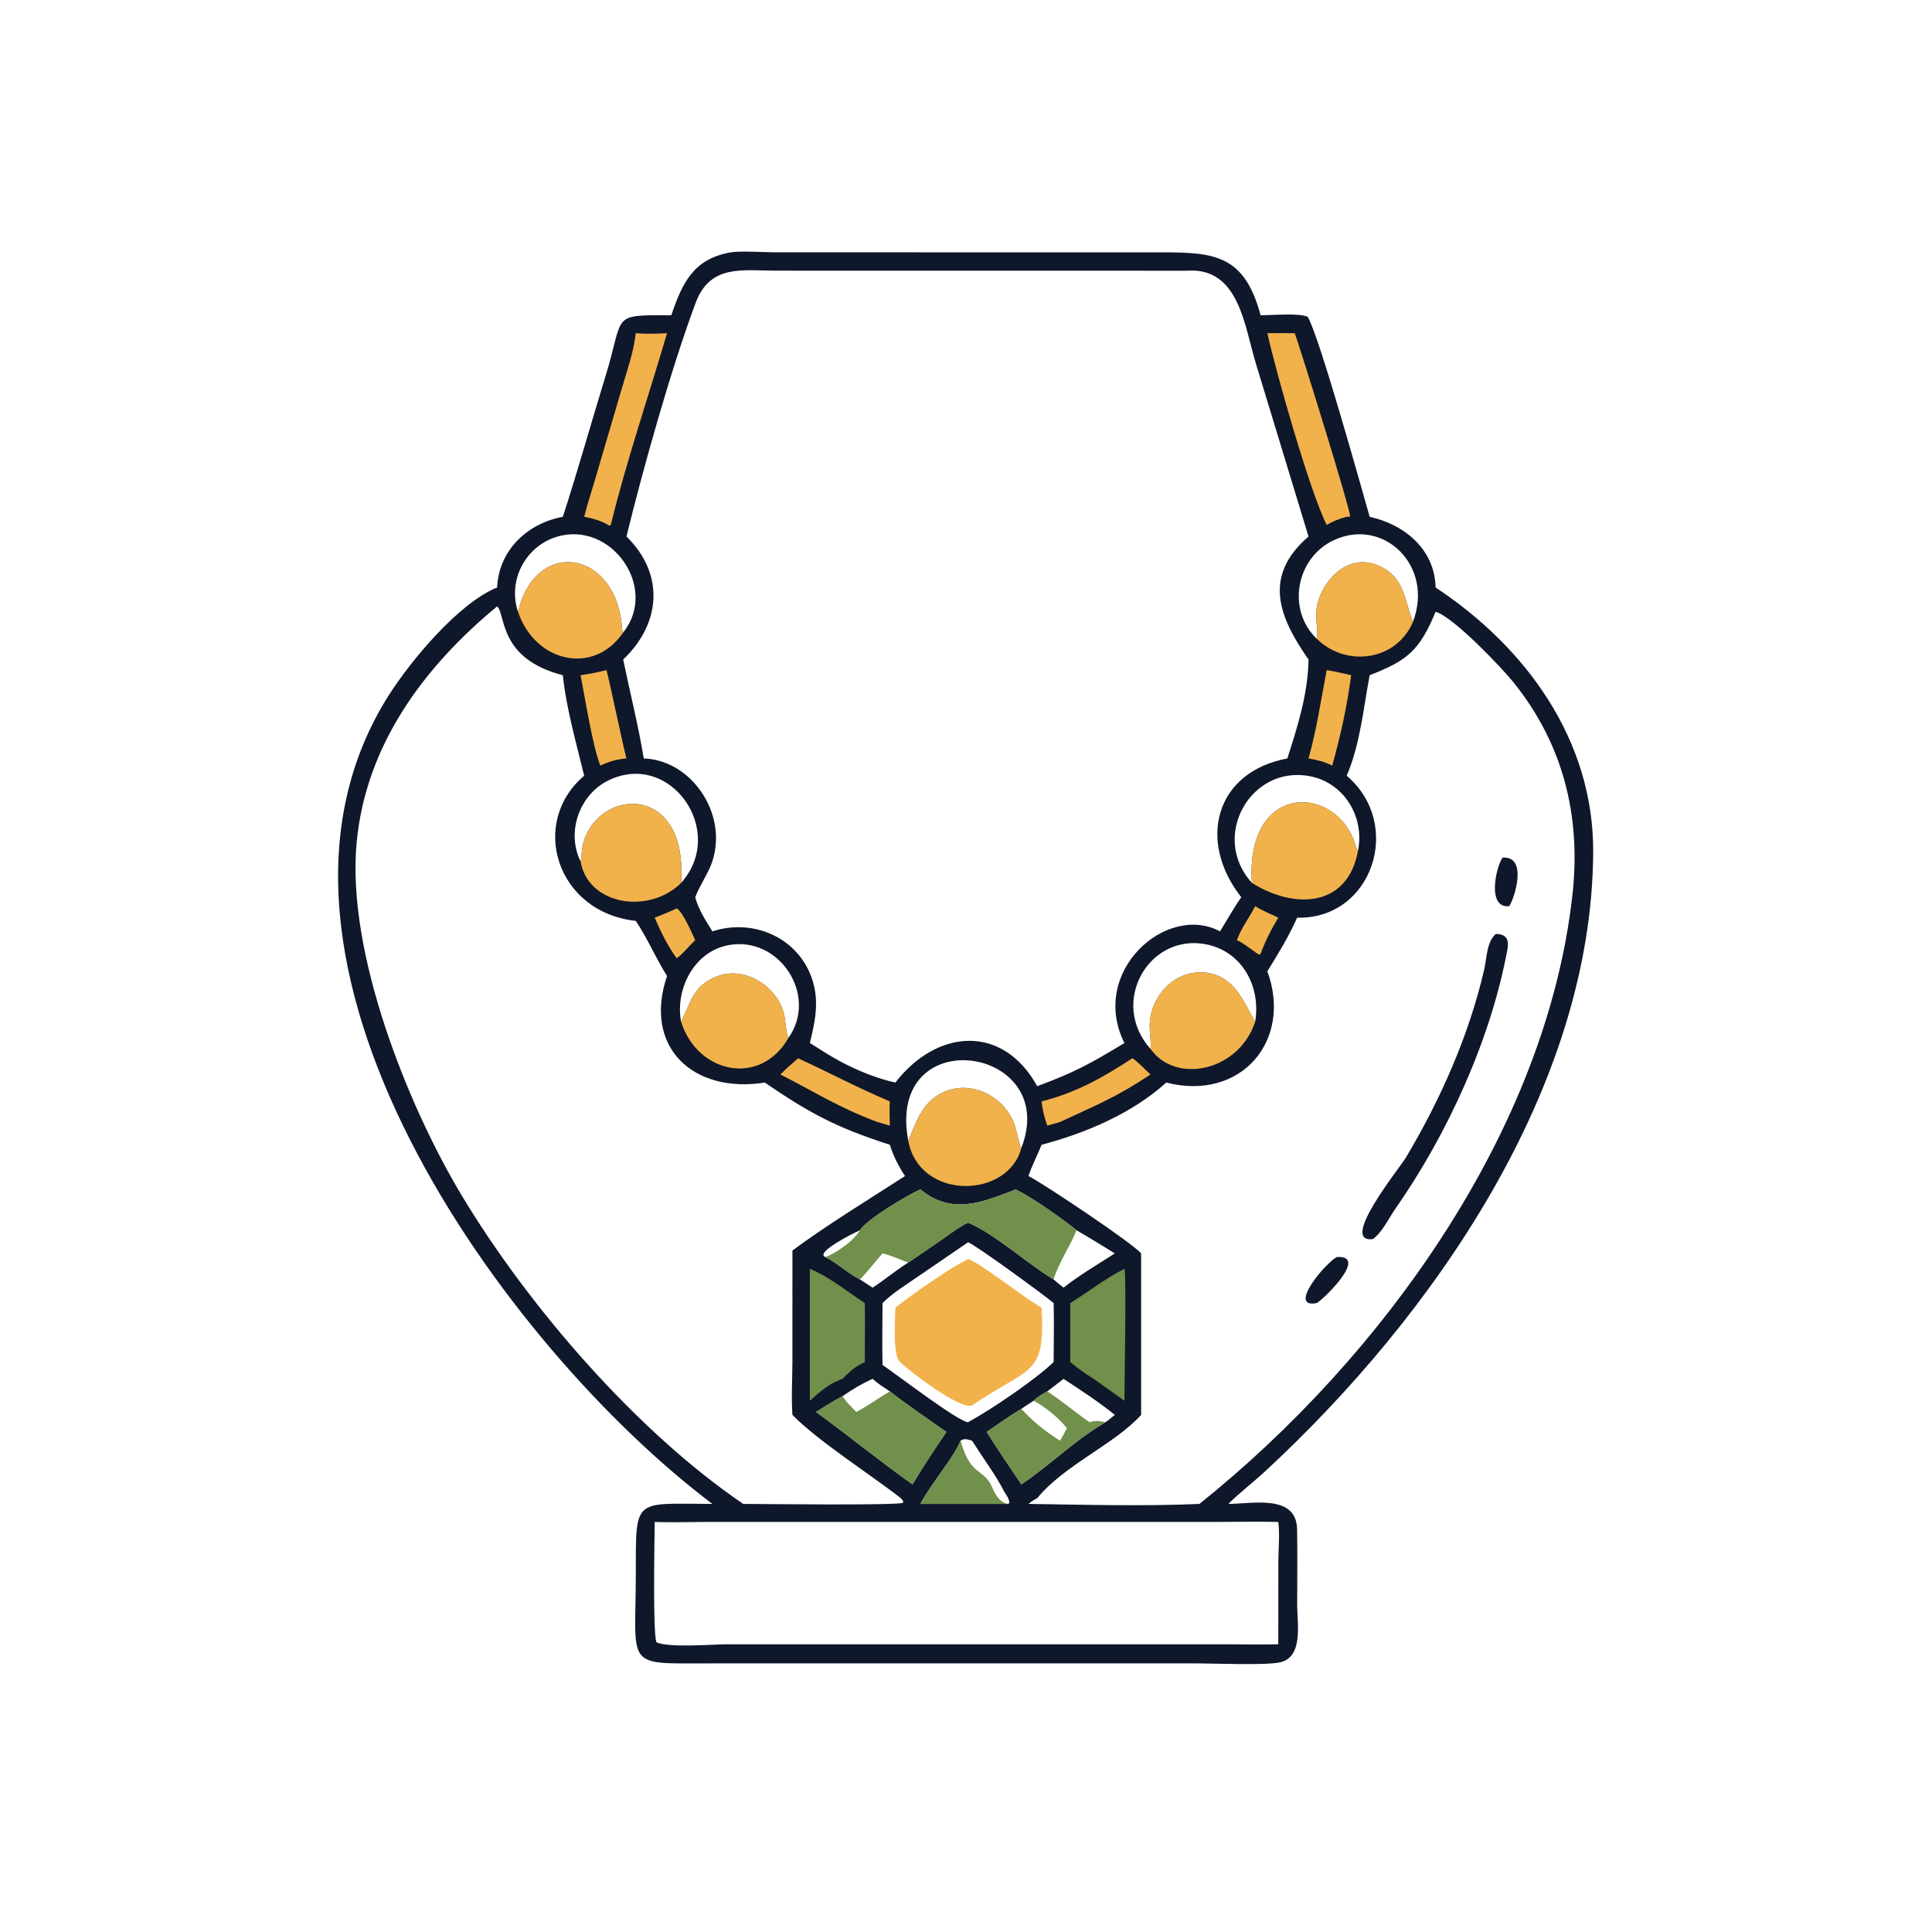 <svg xmlns="http://www.w3.org/2000/svg" xmlns:xlink="http://www.w3.org/1999/xlink" width="256" height="256"><path fill="#0F172A" transform="scale(0.5 0.5)" d="M193.683 66.878C196.313 66.449 202.454 66.86 205.484 66.864L307.865 66.873C322.115 66.858 329.806 67.709 334.071 83.544C337.168 83.558 343.946 82.895 346.525 83.932C349.378 88.254 360.98 129.962 362.977 136.957C372.202 138.987 380.219 145.568 380.448 155.69C404.405 171.53 422.378 196.14 422.213 225.874C421.866 288.223 379.905 348.628 335.303 389.889C332.108 392.845 328.609 395.483 325.53 398.552C332.014 398.525 343.578 395.889 343.746 405.33C343.866 412.056 343.764 418.802 343.765 425.53C343.766 430.107 345.493 439.125 339.24 440.536C335.489 441.383 321.749 440.82 316.875 440.806L188.352 440.818C165.157 440.816 168.496 442.346 168.501 416.532C168.506 396.67 168.003 398.515 188.786 398.552C133.996 357.217 58.605 254.217 103.044 184.228C108.875 175.043 121.604 159.77 131.746 155.69C132.176 145.852 139.718 138.697 149.158 136.957C153.194 124.521 156.702 111.924 160.545 99.427C165.541 83.178 161.614 83.509 177.91 83.544C180.794 75.003 183.806 68.534 193.683 66.878ZM314.472 71.743L205.729 71.727C196.887 71.72 188.229 69.955 184.403 80.141C177.938 97.353 170.308 124.576 166.019 142.19C176.185 152.092 175.189 165.245 165.15 174.781C166.942 183.487 169.157 192.241 170.61 201C181.722 201.379 190.278 212.299 189.726 223.046C189.38 229.762 186.559 232.103 184.234 237.776C185.163 241.136 186.983 243.882 188.786 246.823C199.669 243.259 211.739 248.529 215.306 259.743C217.143 265.516 216.006 270.717 214.623 276.414C216.007 277.233 217.332 278.139 218.705 278.973C224.287 282.475 230.826 285.454 237.293 286.89C248.154 272.768 265.669 271.201 274.868 287.853C285.043 284.079 289.075 281.792 297.985 276.414C288.545 257.52 309.108 239.22 323.325 246.823C325.194 243.788 326.9 240.697 328.958 237.776C317.27 222.951 321.933 204.596 341.151 201C343.886 192.564 346.646 183.722 346.775 174.781C338.882 163.519 334.584 152.651 346.775 142.19L332.853 96.448C329.797 86.559 328.437 70.67 314.472 71.743ZM131.746 160.695C112.227 176.826 96.929 197.513 94.51 223.312C91.784 252.377 108.008 292.94 122.398 316.87C140.148 346.39 168.833 379.45 196.966 398.552C201.504 398.561 237.576 399.004 239.3 398.256L239.348 397.777L238.748 397.045C230.533 390.625 216.901 382.011 210.001 374.959C209.672 370.297 209.996 365.452 210 360.768L210.001 331.406C218.563 325.006 230.711 317.565 239.84 311.657C238.142 309.125 236.726 306.292 235.814 303.378C221.491 298.748 214.586 295.014 202.671 286.89C183.694 289.893 170.363 277.503 176.77 258.652C173.778 253.916 171.594 248.656 168.481 244.045C147.417 241.739 140.152 218.009 154.812 205.581C152.731 196.892 150.08 187.833 149.158 178.935C131.973 174.544 134.065 162.705 131.746 160.695ZM380.448 162.117C376.186 172.496 372.8 175.126 362.977 178.935C361.296 187.819 360.473 197.168 356.894 205.581C372.128 218.603 363.559 243.718 343.749 243.191C341.56 248.187 338.71 252.769 335.865 257.406C342.611 275.838 328.795 291.951 309.068 286.89C300.015 295.091 287.702 300.287 276.027 303.378C274.947 306.16 273.478 308.827 272.557 311.657C277.023 313.978 300.133 329.444 302.411 332.169L302.411 374.959C295.488 382.677 282.059 388.232 274.868 397.045C273.988 397.44 273.313 397.957 272.557 398.552C286.925 398.767 303.57 399.202 317.867 398.552C366.329 359.719 409.83 299.514 416.722 237.049C419.013 216.288 414.286 197.228 401.084 180.813C398.086 177.086 385.245 163.528 380.448 162.117ZM186.184 403.336C181.964 403.363 177.718 403.475 173.5 403.336C173.466 407.957 172.974 432.717 173.954 435.2C177.063 436.766 188.862 435.754 192.743 435.754L326.696 435.756C330.717 435.792 334.741 435.855 338.762 435.756L338.775 413.767C338.786 410.348 339.194 406.726 338.762 403.336C333.077 403.198 327.37 403.332 321.683 403.333L186.184 403.336ZM256.55 329.217L242.956 338.516C239.925 340.605 236.479 342.721 233.877 345.33C233.873 350.786 233.755 356.27 233.877 361.724C237.267 364.002 254.029 376.832 256.55 376.9C262.71 373.527 274.229 365.75 279.225 360.957C279.224 355.763 279.368 350.52 279.225 345.33C277.208 343.551 258.462 329.854 256.55 329.217ZM243.918 315.221C240.548 316.639 229.662 323.178 227.901 326.031C226.4 328.704 221.434 332.239 218.705 333.12C221.964 334.75 224.664 337.4 227.901 339.065L231.252 341.243C234.479 339.143 237.42 336.651 240.695 334.601L249.47 328.597C251.744 327.024 254.042 325.191 256.55 324.011C263.619 326.956 272.203 334.873 279.225 339.065C280.608 334.467 283.513 330.506 285.277 326.031C281.352 322.831 273.636 317.402 269.208 315.221C260.395 318.539 252.44 322.176 243.918 315.221ZM223.298 369.989C220.896 371.28 218.568 372.752 216.246 374.182C224.863 380.446 233.122 387.203 241.819 393.368C244.654 388.627 247.707 384.05 250.804 379.479C245.778 375.956 240.655 372.5 235.814 368.727C234.247 367.687 232.644 366.686 231.252 365.414C228.391 366.683 225.875 368.226 223.298 369.989ZM273.933 371.202C272.844 371.919 271.739 372.62 270.664 373.358C267.524 375.265 264.52 377.397 261.495 379.479C264.414 384.192 267.596 388.75 270.664 393.368C277.996 388.476 284.449 382.037 291.97 377.504L292.951 376.9C291.457 376.598 290.213 376.381 288.748 376.9C284.933 374.276 281.437 371.255 277.536 368.727C276.278 369.453 274.972 370.17 273.933 371.202ZM153.852 228.287C154.194 227.002 154.101 225.688 154.36 224.397C157.451 208.956 182.392 206.634 180.496 233.982C192.738 220.326 177.715 198.792 161.256 206.808C153.497 210.586 150.044 220.555 153.852 228.287ZM348.933 169.254C349.686 166.934 347.741 162.941 349.795 157.97C352.459 151.525 358.727 146.789 365.694 150.061C372.269 153.148 372.118 158.915 374.443 164.821C380.119 149.897 366.611 137.045 353.512 143.136C343.424 147.827 340.945 161.625 348.933 169.254ZM304.909 277.993C305.172 275.015 304.254 272.565 304.946 269.194C306.468 261.782 313.421 256.129 321.132 258.049C327.442 259.619 329.722 265.75 332.629 270.798C334.203 261.473 329.176 251.983 319.375 250.209C304.289 247.478 293.935 265.76 304.909 277.993ZM331.778 233.982C330.015 208.114 352.569 207.661 358.653 222.329C359.106 223.421 359.226 224.529 359.869 225.554C361.701 216.623 356.338 207.543 347.247 205.722C331.496 202.567 320.593 221.699 331.778 233.982ZM137.268 162.117C141.842 142.928 162.153 145.565 164.665 164.66C164.791 165.617 164.736 166.74 165.15 167.611C174.63 155.786 161.98 137.812 147.474 142.279C139.196 144.828 134.522 153.839 137.268 162.117ZM180.496 270.798C183.047 265.683 183.681 261.199 189.981 258.756C197.146 255.977 205.377 260.999 207.595 268.056C208.309 270.327 208.084 272.911 208.92 275.078C216.915 263.931 206.633 247.906 193.01 250.482C183.9 252.205 178.881 262.165 180.496 270.798ZM240.695 302.334L240.787 302.12C243.017 296.866 244.618 291.56 250.584 289.202C257.97 286.283 266.228 290.805 268.836 297.998C269.431 299.641 269.971 302.965 270.664 304.235C281.218 277.154 234.686 270.237 240.695 302.334ZM243.918 398.552L267.037 398.552L267.481 398.37C267.552 397.354 266.704 396.19 266.173 395.369C264.889 394.787 263.744 394.135 262.563 393.368C260.183 389.139 257.04 390.817 254.568 381.796C252.716 386.348 246.648 393.317 243.918 398.552ZM279.225 339.065C280.075 339.837 280.944 340.544 281.853 341.243C286.081 337.887 290.905 335.094 295.446 332.169C292.083 330.072 288.71 328.01 285.277 326.031C283.513 330.506 280.608 334.467 279.225 339.065ZM281.853 365.414C280.427 366.536 278.986 367.635 277.536 368.727C281.437 371.255 284.933 374.276 288.748 376.9C290.213 376.381 291.457 376.598 292.951 376.9C293.824 376.327 294.63 375.611 295.446 374.959C291.167 371.517 286.455 368.412 281.853 365.414ZM254.568 381.796C257.04 390.817 260.183 389.139 262.563 393.368C263.744 394.135 264.889 394.787 266.173 395.369C264.058 391.159 260.227 385.953 257.597 381.796C256.502 381.5 255.583 381.076 254.568 381.796ZM227.901 326.031C226.306 326.707 215.872 331.93 218.705 333.12C221.434 332.239 226.4 328.704 227.901 326.031Z"></path><path fill="#F1B24B" transform="scale(0.5 0.5)" d="M332.629 240.151C334.471 241.336 336.78 242.221 338.762 243.191C336.906 246.216 335.295 249.456 334.071 252.788L333.721 252.978C333.141 252.884 329.635 249.873 327.792 249.159C328.859 246.036 331.138 243.117 332.629 240.151Z"></path><path fill="#F1B24B" transform="scale(0.5 0.5)" d="M179.336 240.72C180.897 241.581 183.424 247.344 184.234 249.159C182.668 250.638 181.014 252.73 179.336 253.963C176.896 250.638 175.134 246.967 173.5 243.191C175.486 242.433 177.424 241.65 179.336 240.72Z"></path><path fill="#F1B24B" transform="scale(0.5 0.5)" d="M351.584 177.587C353.767 177.922 355.917 178.447 358.07 178.935C356.938 187.5 355.349 194.579 353.052 202.903C351.001 201.83 349.027 201.404 346.775 201C348.93 193.333 350.086 185.396 351.584 177.587Z"></path><path fill="#F1B24B" transform="scale(0.5 0.5)" d="M160.722 177.587C160.986 178.018 165.207 198.131 166.019 201C163.356 201.225 161.51 201.769 159.102 202.903C157.001 197.679 155.021 184.741 153.852 178.935C156.183 178.618 158.439 178.154 160.722 177.587Z"></path><path fill="#F1B24B" transform="scale(0.5 0.5)" d="M300.066 280.463C300.898 280.747 304.014 283.988 304.909 284.746C295.39 291.038 290.684 292.773 280.93 297.334C279.81 297.687 278.667 297.984 277.536 298.303C276.787 296.192 276.266 294.118 276.027 291.89C285.316 289.501 292.169 285.628 300.066 280.463Z"></path><path fill="#F1B24B" transform="scale(0.5 0.5)" d="M211.492 280.463C220.014 284.349 226.646 287.992 235.814 291.89C235.663 294.007 235.781 296.181 235.814 298.303L232.473 297.334C222.102 293.424 216.181 289.512 206.801 284.746C208.309 283.246 209.88 281.85 211.492 280.463Z"></path><path fill="#70904B" transform="scale(0.5 0.5)" d="M243.918 398.552C246.648 393.317 252.716 386.348 254.568 381.796C257.04 390.817 260.183 389.139 262.563 393.368C263.744 394.135 264.889 394.787 266.173 395.369C266.704 396.19 267.552 397.354 267.481 398.37L267.037 398.552L243.918 398.552ZM262.563 393.368C263.54 395.57 264.549 397.954 267.037 398.552L267.481 398.37C267.552 397.354 266.704 396.19 266.173 395.369C264.889 394.787 263.744 394.135 262.563 393.368Z"></path><path fill="#70904B" transform="scale(0.5 0.5)" d="M273.933 371.202C274.972 370.17 276.278 369.453 277.536 368.727C281.437 371.255 284.933 374.276 288.748 376.9C290.213 376.381 291.457 376.598 292.951 376.9L291.97 377.504C284.449 382.037 277.996 388.476 270.664 393.368C267.596 388.75 264.414 384.192 261.495 379.479C264.52 377.397 267.524 375.265 270.664 373.358C271.739 372.62 272.844 371.919 273.933 371.202ZM273.933 371.202C272.844 371.919 271.739 372.62 270.664 373.358C273.682 376.658 277.126 379.454 280.93 381.796C281.591 380.72 282.164 379.595 282.752 378.478C280.401 375.59 277.178 373.012 273.933 371.202Z"></path><path fill="#70904B" transform="scale(0.5 0.5)" d="M214.623 336.246C219.738 338.36 224.549 342.282 229.184 345.33C229.274 350.532 229.186 355.753 229.184 360.957C226.729 362.115 225.148 363.444 223.298 365.414C219.77 366.575 217.35 368.801 214.623 371.202L214.623 336.246Z"></path><path fill="#70904B" transform="scale(0.5 0.5)" d="M297.985 336.246C298.539 337.418 297.985 367.172 297.985 371.202L289.826 365.414C287.687 364.034 285.548 362.632 283.627 360.957L283.627 345.33C288.479 342.326 292.861 338.842 297.985 336.246Z"></path><path fill="#F1B24B" transform="scale(0.5 0.5)" d="M168.481 88.306C171.271 88.523 173.98 88.451 176.77 88.306C171.824 105.203 166.05 122.011 161.869 139.104L161.488 139.299C159.382 138.031 157.215 137.393 154.812 136.957C155.631 133.648 156.732 130.412 157.682 127.14L164.681 103.314C166.097 98.441 167.925 93.349 168.481 88.306Z"></path><path fill="#F1B24B" transform="scale(0.5 0.5)" d="M335.865 88.306C338.281 88.252 340.704 88.298 343.121 88.306C344.191 91.033 358.217 136.036 357.786 136.908L356.894 136.957C354.992 137.422 353.282 138.139 351.584 139.104C347.078 130.106 338.205 98.83 335.865 88.306Z"></path><path fill="#70904B" transform="scale(0.5 0.5)" d="M223.298 369.989C225.875 368.226 228.391 366.683 231.252 365.414C232.644 366.686 234.247 367.687 235.814 368.727C240.655 372.5 245.778 375.956 250.804 379.479C247.707 384.05 244.654 388.627 241.819 393.368C233.122 387.203 224.863 380.446 216.246 374.182C218.568 372.752 220.896 371.28 223.298 369.989ZM223.298 369.989C224.225 371.55 225.681 372.87 226.935 374.182C229.994 372.561 232.825 370.484 235.814 368.727C234.247 367.687 232.644 366.686 231.252 365.414C228.391 366.683 225.875 368.226 223.298 369.989Z"></path><path fill="#F1B24B" transform="scale(0.5 0.5)" d="M348.933 169.254C349.686 166.934 347.741 162.941 349.795 157.97C352.459 151.525 358.727 146.789 365.694 150.061C372.269 153.148 372.118 158.915 374.443 164.821C370.029 175.177 356.723 176.948 348.933 169.254Z"></path><path fill="#F1B24B" transform="scale(0.5 0.5)" d="M137.268 162.117C141.842 142.928 162.153 145.565 164.665 164.66C164.791 165.617 164.736 166.74 165.15 167.611C157.387 179.082 141.831 175.602 137.268 162.117Z"></path><path fill="#F1B24B" transform="scale(0.5 0.5)" d="M180.496 270.798C183.047 265.683 183.681 261.199 189.981 258.756C197.146 255.977 205.377 260.999 207.595 268.056C208.309 270.327 208.084 272.911 208.92 275.078C201.556 288.005 184.886 284.578 180.496 270.798Z"></path><path fill="#F1B24B" transform="scale(0.5 0.5)" d="M304.909 277.993C305.172 275.015 304.254 272.565 304.946 269.194C306.468 261.782 313.421 256.129 321.132 258.049C327.442 259.619 329.722 265.75 332.629 270.798C328.306 283.88 311.661 287.429 304.909 277.993Z"></path><path fill="#F1B24B" transform="scale(0.5 0.5)" d="M153.852 228.287C154.194 227.002 154.101 225.688 154.36 224.397C157.451 208.956 182.392 206.634 180.496 233.982C172.193 242.297 155.947 240.085 153.852 228.287Z"></path><path fill="#F1B24B" transform="scale(0.5 0.5)" d="M331.778 233.982C330.015 208.114 352.569 207.661 358.653 222.329C359.106 223.421 359.226 224.529 359.869 225.554C357.059 240.628 342.84 240.946 331.778 233.982Z"></path><path fill="#F1B24B" transform="scale(0.5 0.5)" d="M240.695 302.334L240.787 302.12C243.017 296.866 244.618 291.56 250.584 289.202C257.97 286.283 266.228 290.805 268.836 297.998C269.431 299.641 269.971 302.965 270.664 304.235C267.222 317.628 243.758 318.331 240.695 302.334Z"></path><path fill="#70904B" transform="scale(0.5 0.5)" d="M243.918 315.221C252.44 322.176 260.395 318.539 269.208 315.221C273.636 317.402 281.352 322.831 285.277 326.031C283.513 330.506 280.608 334.467 279.225 339.065C272.203 334.873 263.619 326.956 256.55 324.011C254.042 325.191 251.744 327.024 249.47 328.597L240.695 334.601C237.42 336.651 234.479 339.143 231.252 341.243L227.901 339.065C224.664 337.4 221.964 334.75 218.705 333.12C221.434 332.239 226.4 328.704 227.901 326.031C229.662 323.178 240.548 316.639 243.918 315.221ZM233.877 332.169C231.867 334.426 230.01 336.912 227.901 339.065L231.252 341.243C234.479 339.143 237.42 336.651 240.695 334.601C238.489 333.779 236.159 332.695 233.877 332.169Z"></path><path fill="#F1B24B" transform="scale(0.5 0.5)" d="M256.55 333.681C258.793 334.007 271.465 343.993 276.027 346.54C277.061 364.95 273.107 361.851 257.597 372.47C254.355 373.625 240.816 363.262 238.435 360.865C236.497 358.915 237.266 349.542 237.293 346.54C241.357 343.244 252.54 335.478 256.55 333.681Z"></path><path fill="#0F172A" transform="scale(0.5 0.5)" d="M398.177 227.285C405.079 226.746 401.247 238.371 399.955 240.151C394.039 240.765 396.365 230.024 398.177 227.285Z"></path><path fill="#0F172A" transform="scale(0.5 0.5)" d="M354.316 333.12C362.675 332.638 351.042 344.107 348.933 345.33C340.999 346.853 351.4 334.488 354.316 333.12Z"></path><path fill="#0F172A" transform="scale(0.5 0.5)" d="M396.416 247.508C399.189 247.51 399.958 249.023 399.488 251.573C395.117 275.322 383.694 300.414 369.808 320.3C368.03 322.846 366.344 326.57 363.82 328.371C354.695 329.504 370.931 309.526 372.583 306.756C381.74 291.397 389.292 274.412 393.331 256.922C393.995 254.049 393.988 249.476 396.416 247.508Z"></path></svg>